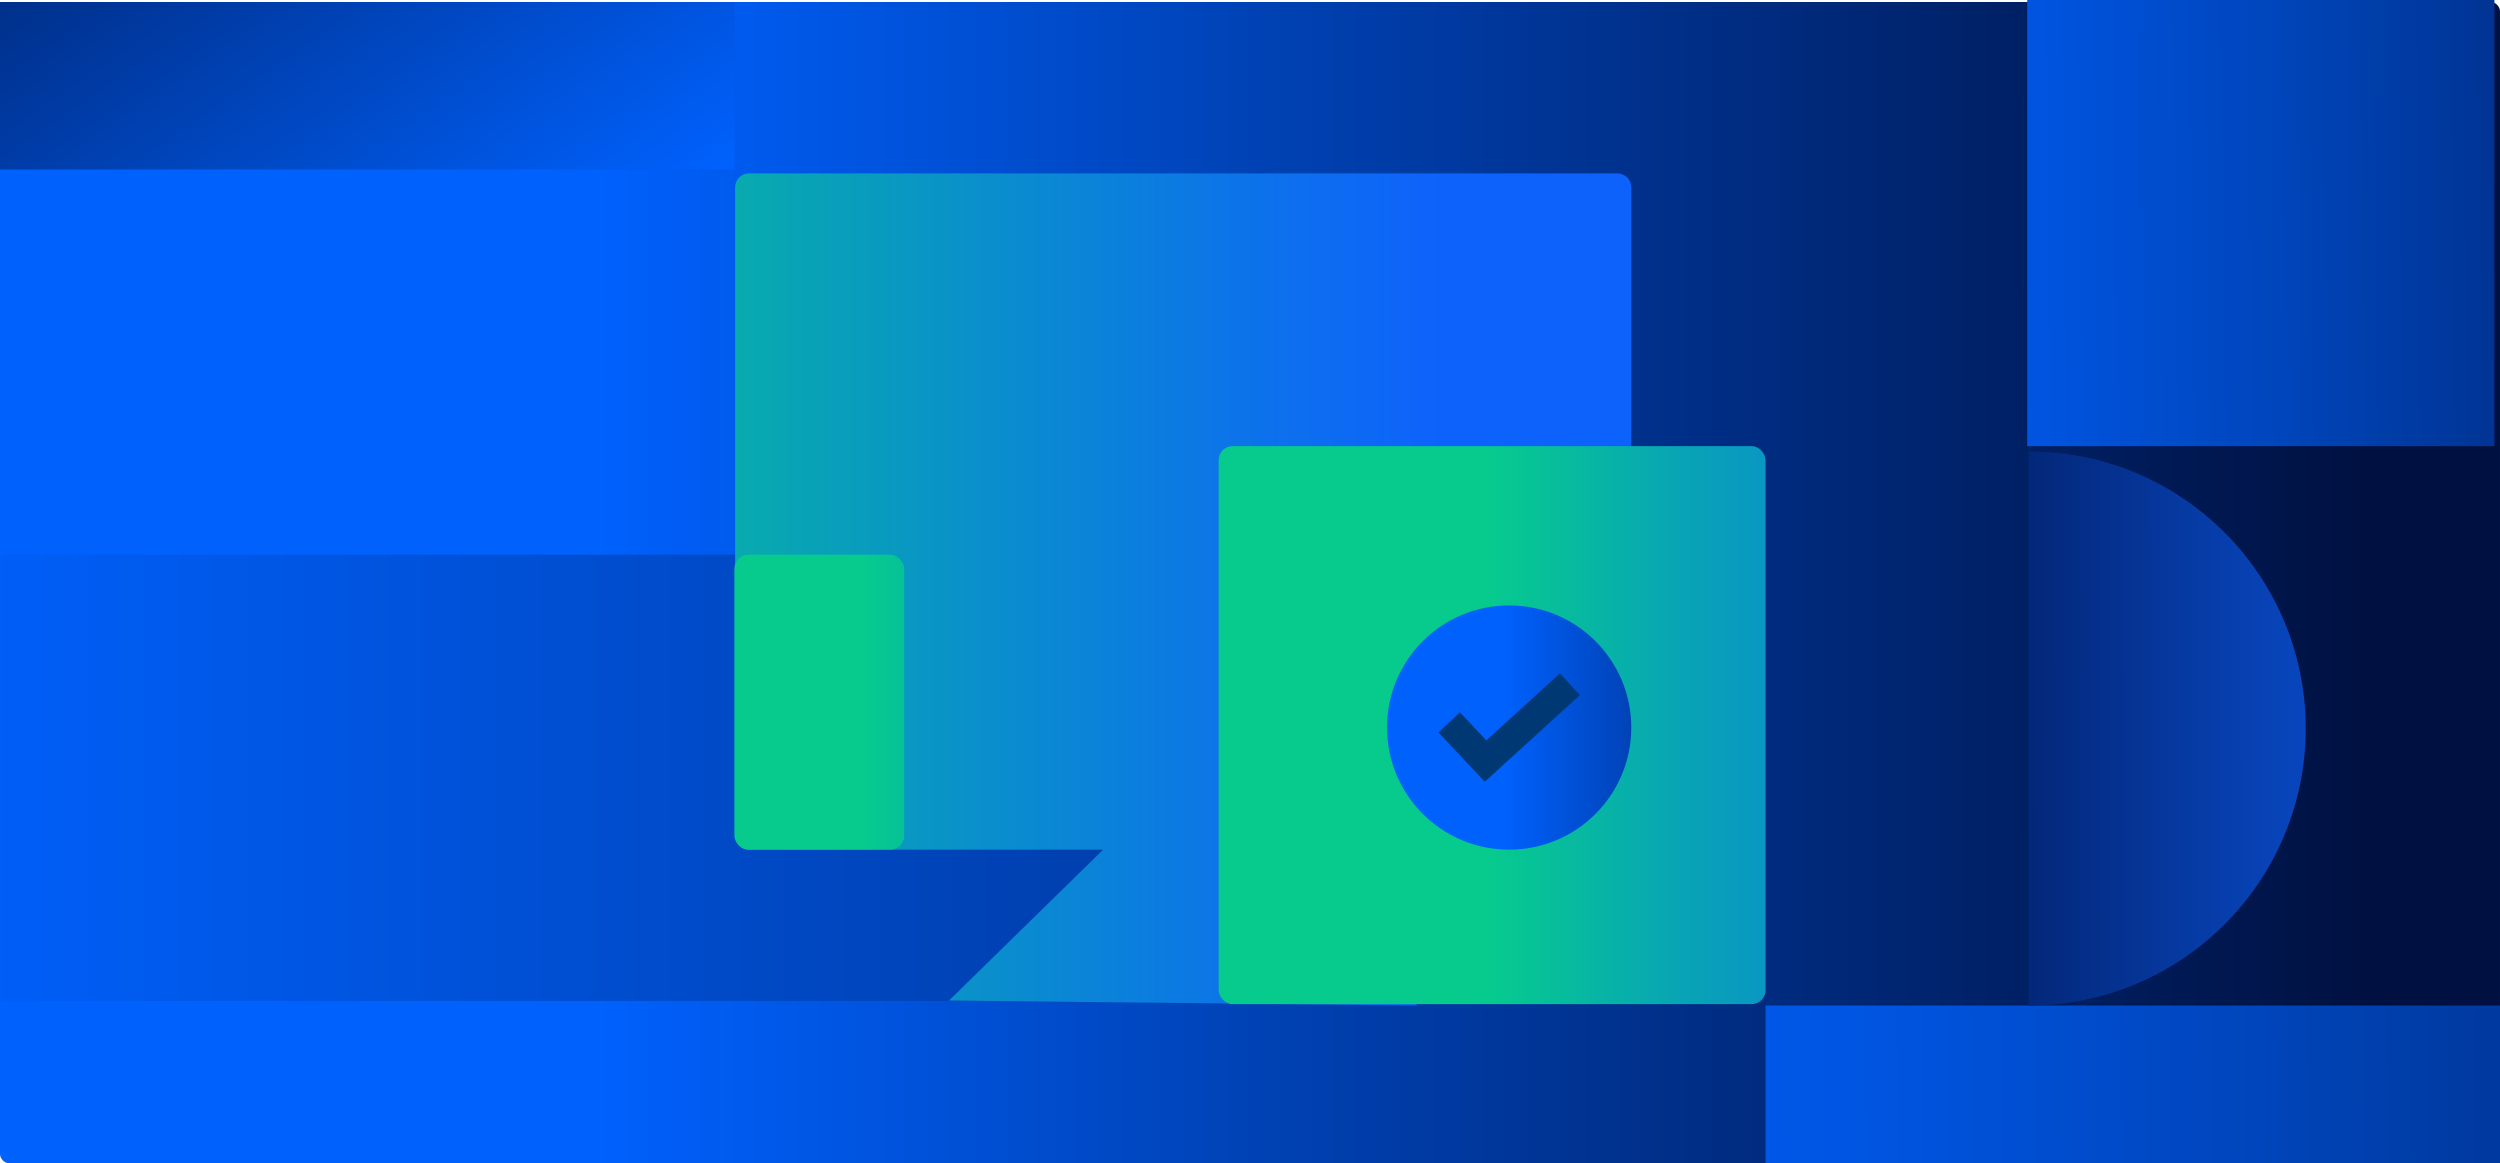 <?xml version="1.0" encoding="UTF-8"?>
<svg id="Layer_2" data-name="Layer 2" xmlns="http://www.w3.org/2000/svg" xmlns:xlink="http://www.w3.org/1999/xlink" viewBox="0 0 319.667 148.745">
  <defs>
    <style>
      .cls-1 {
        fill: url(#linear-gradient-8);
      }

      .cls-2 {
        fill: url(#linear-gradient-7);
      }

      .cls-3 {
        fill: url(#linear-gradient-5);
      }

      .cls-4 {
        fill: url(#linear-gradient-6);
      }

      .cls-5 {
        fill: url(#linear-gradient-9);
      }

      .cls-6 {
        fill: url(#linear-gradient-4);
      }

      .cls-7 {
        fill: url(#linear-gradient-3);
      }

      .cls-8 {
        fill: url(#linear-gradient-2);
      }

      .cls-9 {
        fill: url(#linear-gradient);
      }

      .cls-10 {
        fill: #003874;
      }

      .cls-11 {
        fill: url(#linear-gradient-10);
      }
    </style>
    <linearGradient id="linear-gradient" x1="0" y1="74.502" x2="319.667" y2="74.502" gradientUnits="userSpaceOnUse">
      <stop offset=".238" stop-color="#0061fd"/>
      <stop offset=".606" stop-color="#003699"/>
      <stop offset=".946" stop-color="#001141"/>
    </linearGradient>
    <linearGradient id="linear-gradient-2" x1="88.547" y1="71.483" x2="-4.752" y2="-64.274" xlink:href="#linear-gradient"/>
    <linearGradient id="linear-gradient-3" x1="30.741" y1="31.384" x2="389.802" y2="27.407" gradientUnits="userSpaceOnUse">
      <stop offset=".528" stop-color="#0061fd"/>
      <stop offset=".573" stop-color="#005df5"/>
      <stop offset=".641" stop-color="#0054df"/>
      <stop offset=".726" stop-color="#0045bb"/>
      <stop offset=".822" stop-color="#00308a"/>
      <stop offset=".928" stop-color="#00154c"/>
      <stop offset=".946" stop-color="#001141"/>
    </linearGradient>
    <linearGradient id="linear-gradient-4" x1="-253.832" y1="99.457" x2="767.2" y2="99.457" gradientUnits="userSpaceOnUse">
      <stop offset=".238" stop-color="#0061fd"/>
      <stop offset=".427" stop-color="#003699"/>
      <stop offset=".602" stop-color="#001141"/>
    </linearGradient>
    <linearGradient id="linear-gradient-5" x1="22.614" y1="75.373" x2="236.484" y2="75.373" gradientUnits="userSpaceOnUse">
      <stop offset=".18" stop-color="#06cb8d"/>
      <stop offset=".362" stop-color="#08a5b4"/>
      <stop offset=".626" stop-color="#0c75e7"/>
      <stop offset=".756" stop-color="#0e62fc"/>
    </linearGradient>
    <linearGradient id="linear-gradient-6" x1="172.626" y1="92.721" x2="316.835" y2="92.721" gradientUnits="userSpaceOnUse">
      <stop offset=".122" stop-color="#06cb8d"/>
      <stop offset=".289" stop-color="#08a5b4"/>
      <stop offset=".456" stop-color="#0b88d3"/>
      <stop offset=".618" stop-color="#0c73e9"/>
      <stop offset=".772" stop-color="#0d66f7"/>
      <stop offset=".909" stop-color="#0e62fc"/>
    </linearGradient>
    <linearGradient id="linear-gradient-7" x1="93.91" y1="89.785" x2="226.415" y2="89.785" xlink:href="#linear-gradient-6"/>
    <linearGradient id="linear-gradient-8" x1="-117.786" y1="142.985" x2="442.065" y2="136.784" xlink:href="#linear-gradient-3"/>
    <linearGradient id="linear-gradient-9" x1="-329.996" y1="752.489" x2="-541.219" y2="752.822" gradientTransform="translate(736.759 -659.575)" gradientUnits="userSpaceOnUse">
      <stop offset=".315" stop-color="#0e62fc"/>
      <stop offset=".37" stop-color="#0d5df1"/>
      <stop offset=".463" stop-color="#0a51d6"/>
      <stop offset=".584" stop-color="#073daa"/>
      <stop offset=".727" stop-color="#02226d"/>
      <stop offset=".79" stop-color="#001550"/>
    </linearGradient>
    <linearGradient id="linear-gradient-10" x1="177.355" y1="93.03" x2="240.353" y2="93.03" xlink:href="#linear-gradient"/>
  </defs>
  <g id="Layer_1-2" data-name="Layer 1">
    <g>
      <rect class="cls-9" x="0" y=".258" width="319.667" height="148.487" rx="1.169" ry="1.169"/>
      <rect class="cls-8" y=".258" width="93.91" height="21.411"/>
      <rect class="cls-7" x="259.212" y="0" width="59.74" height="57.046"/>
      <rect class="cls-6" y="70.924" width="167.27" height="57.065"/>
      <path class="cls-3" d="M206.807,22.171h-111.029c-.983,0-1.779.797-1.779,1.779v82.916c0,.983.797,1.779,1.779,1.779h45.277l-19.705,19.288,59.885.641-19.506-19.928h45.078c.983,0,1.779-.797,1.779-1.779V23.95c0-.983-.797-1.779-1.779-1.779Z"/>
      <rect class="cls-4" x="155.83" y="57.046" width="69.927" height="71.35" rx="1.779" ry="1.779"/>
      <rect class="cls-2" x="93.91" y="70.924" width="21.708" height="37.721" rx="1.779" ry="1.779"/>
      <rect class="cls-1" x="225.757" y="128.574" width="93.91" height="20.171"/>
      <path class="cls-5" d="M259.398,128.574c19.566,0,35.428-15.861,35.428-35.428,0-19.566-15.861-35.428-35.428-35.428v70.855Z"/>
      <g>
        <circle class="cls-11" cx="192.971" cy="93.03" r="15.616"/>
        <polygon class="cls-10" points="189.851 99.963 183.931 93.659 186.68 91.077 190.057 94.674 199.472 86.097 202.011 88.884 189.851 99.963"/>
      </g>
    </g>
  </g>
</svg>